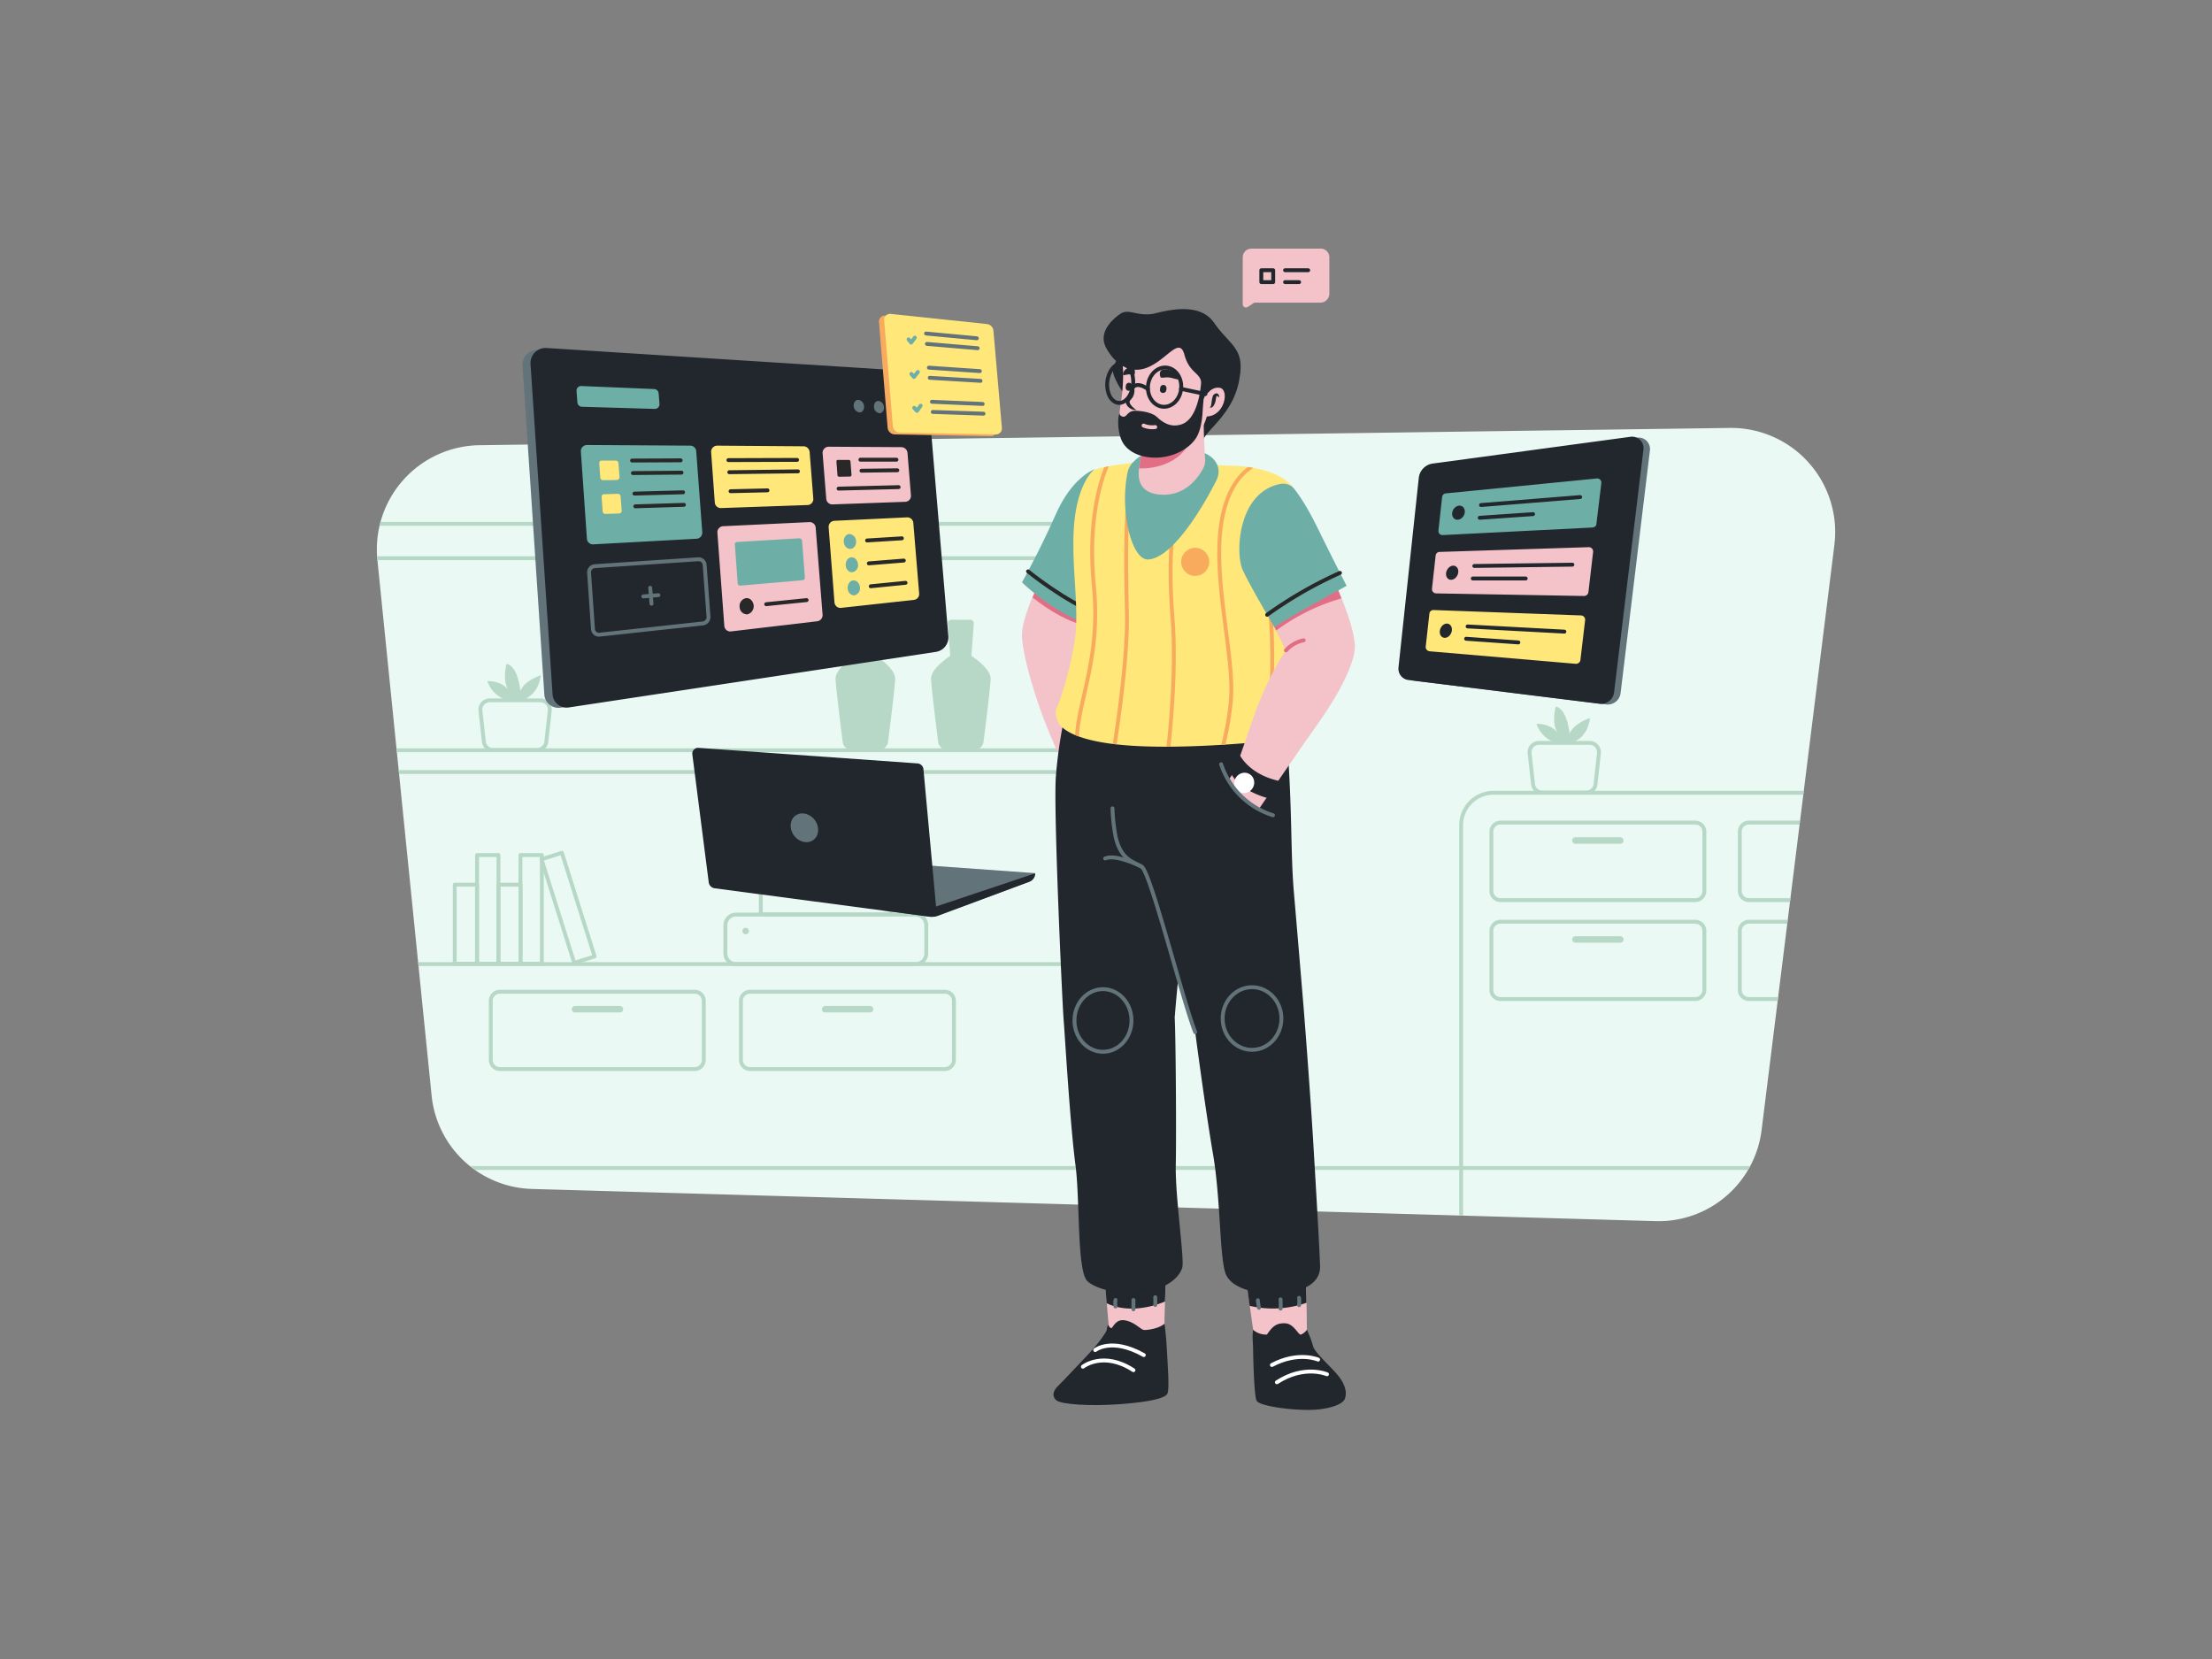 <?xml version="1.0" encoding="UTF-8"?> <svg xmlns="http://www.w3.org/2000/svg" xmlns:xlink="http://www.w3.org/1999/xlink" id="illustration" viewBox="0 0 1024 768"><rect x="0" y="0" width="1024" height="768" fill="#808080" stroke="none"/> <defs> <style>.cls-1,.cls-10,.cls-13,.cls-15,.cls-17,.cls-19,.cls-21,.cls-22,.cls-23,.cls-25,.cls-4,.cls-6{fill:none;}.cls-2{fill:#eaf9f3;}.cls-3{clip-path:url(#clip-path);}.cls-4,.cls-6{stroke:#b8d8c7;}.cls-10,.cls-13,.cls-15,.cls-17,.cls-19,.cls-21,.cls-22,.cls-23,.cls-25,.cls-4,.cls-6{stroke-linecap:round;stroke-linejoin:round;}.cls-10,.cls-13,.cls-15,.cls-17,.cls-19,.cls-21,.cls-22,.cls-25,.cls-4{stroke-width:1.8px;}.cls-5{fill:#b8d8c7;}.cls-6{stroke-width:1.8px;}.cls-7{fill:#63737a;}.cls-8{fill:#22272e;}.cls-9{fill:#f4c2c9;}.cls-10,.cls-23{stroke:#22272e;}.cls-11{fill:#6dafa7;}.cls-12{fill:#ffe779;}.cls-13{stroke:#63737a;}.cls-14{fill:#282828;}.cls-15{stroke:#282828;}.cls-16{fill:#f8ab5d;}.cls-17{stroke:#6dafa7;}.cls-18{fill:#e26e85;}.cls-19{stroke:#fff;}.cls-20{clip-path:url(#clip-path-2);}.cls-21{stroke:#f8ab5d;}.cls-22{stroke:#f4c2c9;}.cls-23{stroke-width:1.8px;}.cls-24{fill:#fff;}.cls-25{stroke:#e26e85;}</style> <clipPath id="clip-path"> <path class="cls-1" d="M766.3,565.3l-520-14.9a48.07,48.07,0,0,1-46.5-43.3l-25.1-248a48.18,48.18,0,0,1,47.2-53l578.8-8a48.21,48.21,0,0,1,48.5,54.1L815.5,523.1A48.1,48.1,0,0,1,766.3,565.3Z"></path> </clipPath> <clipPath id="clip-path-2"> <path class="cls-1" d="M554.8,213.9s5,1.5,15.6,1.7,22.7,3.3,27.4,9.2,6.2,49.4,5.5,69.1-14.8,49-14.8,49-33.7,3.8-61.3,2.5-34.2-7.4-36.1-9.3-3-6.5-1.9-8.5,6.5-17.5,8.5-32.4-2.2-35.7-.3-54,9-23.7,9-23.7,8.9-3,24.3-3.5A235.38,235.38,0,0,1,554.8,213.9Z"></path> </clipPath> </defs> <path class="cls-2" d="M766.3,565.3l-520-14.9a48.07,48.07,0,0,1-46.5-43.3l-25.1-248a48.18,48.18,0,0,1,47.2-53l578.8-8a48.21,48.21,0,0,1,48.5,54.1L815.5,523.1A48.1,48.1,0,0,1,766.3,565.3Z"></path> <g class="cls-3"> <path class="cls-4" d="M691.4,632.6h415.5a15,15,0,0,0,15-15V382a15,15,0,0,0-15-15H691.4a15,15,0,0,0-15,15V617.6A15,15,0,0,0,691.4,632.6Z"></path> <path class="cls-4" d="M142.3,616.8H561.4a15,15,0,0,0,15-15V257.5a15,15,0,0,0-15-15H142.3a15,15,0,0,0-15,15V601.8A15,15,0,0,0,142.3,616.8Z"></path> <path class="cls-4" d="M714,366.9h20.3a4.32,4.32,0,0,0,4.3-3.8l1.6-14.4a4.33,4.33,0,0,0-4.3-4.8H712.4a4.34,4.34,0,0,0-4.3,4.8l1.6,14.4A4.32,4.32,0,0,0,714,366.9Z"></path> <path class="cls-5" d="M726.5,344s8-.8,9.6-11.6c0,0-7.2,2.1-9.5,7.2,0,0-1-11.4-6.4-12.5,0,0-2.4,8.5,1.4,12.7,0,0-2.9-4.8-10.3-4.7a13.6,13.6,0,0,0,9.2,8.8"></path> <path class="cls-4" d="M228.3,347.2h20.3a4.32,4.32,0,0,0,4.3-3.8l1.6-14.4a4.33,4.33,0,0,0-4.3-4.8H226.7a4.34,4.34,0,0,0-4.3,4.8l1.6,14.4A4.33,4.33,0,0,0,228.3,347.2Z"></path> <path class="cls-5" d="M240.8,324.2s8-.8,9.6-11.6c0,0-7.2,2.1-9.5,7.2,0,0-1-11.4-6.4-12.5,0,0-2.4,8.5,1.4,12.7,0,0-2.9-4.8-10.3-4.7a13.6,13.6,0,0,0,9.2,8.8"></path> <path class="cls-4" d="M694.6,416.7h90.2a4.23,4.23,0,0,0,4.2-4.2V385a4.23,4.23,0,0,0-4.2-4.2H694.6a4.23,4.23,0,0,0-4.2,4.2v27.4A4.25,4.25,0,0,0,694.6,416.7Z"></path> <path class="cls-5" d="M729.3,390.6h20.8a1.54,1.54,0,0,0,1.5-1.5h0a1.54,1.54,0,0,0-1.5-1.5H729.3a1.54,1.54,0,0,0-1.5,1.5h0A1.54,1.54,0,0,0,729.3,390.6Z"></path> <path class="cls-4" d="M694.6,462.5h90.2a4.23,4.23,0,0,0,4.2-4.2V430.9a4.23,4.23,0,0,0-4.2-4.2H694.6a4.23,4.23,0,0,0-4.2,4.2v27.4A4.23,4.23,0,0,0,694.6,462.5Z"></path> <path class="cls-5" d="M729.3,436.4h20.8a1.54,1.54,0,0,0,1.5-1.5h0a1.54,1.54,0,0,0-1.5-1.5H729.3a1.54,1.54,0,0,0-1.5,1.5h0A1.54,1.54,0,0,0,729.3,436.4Z"></path> <path class="cls-4" d="M231.4,494.9h90.2a4.23,4.23,0,0,0,4.2-4.2V463.3a4.23,4.23,0,0,0-4.2-4.2H231.4a4.23,4.23,0,0,0-4.2,4.2v27.4A4.23,4.23,0,0,0,231.4,494.9Z"></path> <path class="cls-5" d="M266.2,468.7H287a1.54,1.54,0,0,0,1.5-1.5h0a1.54,1.54,0,0,0-1.5-1.5H266.2a1.54,1.54,0,0,0-1.5,1.5h0A1.42,1.42,0,0,0,266.2,468.7Z"></path> <path class="cls-4" d="M347.2,494.9h90.2a4.23,4.23,0,0,0,4.2-4.2V463.3a4.23,4.23,0,0,0-4.2-4.2H347.2a4.23,4.23,0,0,0-4.2,4.2v27.4A4.23,4.23,0,0,0,347.2,494.9Z"></path> <path class="cls-5" d="M382,468.7h20.8a1.54,1.54,0,0,0,1.5-1.5h0a1.54,1.54,0,0,0-1.5-1.5H382a1.54,1.54,0,0,0-1.5,1.5h0A1.42,1.42,0,0,0,382,468.7Z"></path> <path class="cls-4" d="M809.6,416.7h90.2a4.23,4.23,0,0,0,4.2-4.2V385a4.23,4.23,0,0,0-4.2-4.2H809.6a4.23,4.23,0,0,0-4.2,4.2v27.4A4.25,4.25,0,0,0,809.6,416.7Z"></path> <path class="cls-5" d="M844.3,390.6h20.8a1.54,1.54,0,0,0,1.5-1.5h0a1.54,1.54,0,0,0-1.5-1.5H844.3a1.54,1.54,0,0,0-1.5,1.5h0A1.54,1.54,0,0,0,844.3,390.6Z"></path> <path class="cls-4" d="M809.6,462.5h90.2a4.23,4.23,0,0,0,4.2-4.2V430.9a4.23,4.23,0,0,0-4.2-4.2H809.6a4.23,4.23,0,0,0-4.2,4.2v27.4A4.23,4.23,0,0,0,809.6,462.5Z"></path> <path class="cls-5" d="M844.3,436.4h20.8a1.54,1.54,0,0,0,1.5-1.5h0a1.54,1.54,0,0,0-1.5-1.5H844.3a1.54,1.54,0,0,0-1.5,1.5h0A1.54,1.54,0,0,0,844.3,436.4Z"></path> <path class="cls-4" d="M100.1,347.3h455a4.65,4.65,0,0,0,4.6-4.6V263a4.65,4.65,0,0,0-4.6-4.6h-455a4.65,4.65,0,0,0-4.6,4.6v79.7A4.59,4.59,0,0,0,100.1,347.3Z"></path> <path class="cls-4" d="M100.1,446.3h455a4.65,4.65,0,0,0,4.6-4.6V362a4.65,4.65,0,0,0-4.6-4.6h-455a4.65,4.65,0,0,0-4.6,4.6v79.7A4.65,4.65,0,0,0,100.1,446.3Z"></path> <rect class="cls-4" x="519.23" y="297.09" width="9.9" height="50.3"></rect> <rect class="cls-4" x="508.89" y="310.7" width="10.3" height="36.6"></rect> <rect class="cls-4" x="220.85" y="395.83" width="9.9" height="50.3"></rect> <rect class="cls-4" x="210.51" y="409.54" width="10.3" height="36.6"></rect> <rect class="cls-4" x="240.94" y="395.83" width="9.9" height="50.3"></rect> <rect class="cls-6" x="258.04" y="395.09" width="9.9" height="50.3" transform="translate(-114.33 98.69) rotate(-17.52)"></rect> <rect class="cls-4" x="230.7" y="409.54" width="10.3" height="36.6"></rect> <path class="cls-5" d="M439.9,303.6l-1.1-14.9a1.65,1.65,0,0,1,1.7-1.8h8.6a1.71,1.71,0,0,1,1.7,1.8l-1.1,14.9s9,5.8,8.9,10.6c-.1,3.7-2.3,21.4-3.3,29.2a4.32,4.32,0,0,1-4.3,3.8H438.6a4.32,4.32,0,0,1-4.3-3.8c-1-7.8-3.2-25.5-3.3-29.2C430.9,309.4,439.9,303.6,439.9,303.6Z"></path> <path class="cls-5" d="M395.7,303.6l-1.1-14.9a1.65,1.65,0,0,1,1.7-1.8h8.6a1.71,1.71,0,0,1,1.7,1.8l-1.1,14.9s9,5.8,8.9,10.6c-.1,3.7-2.3,21.4-3.3,29.2a4.32,4.32,0,0,1-4.3,3.8H394.4a4.32,4.32,0,0,1-4.3-3.8c-1-7.8-3.2-25.5-3.3-29.2C386.7,309.4,395.7,303.6,395.7,303.6Z"></path> <line class="cls-4" x1="837.2" y1="540.7" x2="-95.7" y2="540.7"></line> </g> <path class="cls-4" d="M423.9,446.3H340.7a4.91,4.91,0,0,1-4.9-4.9V428.3a4.91,4.91,0,0,1,4.9-4.9h83.2a4.91,4.91,0,0,1,4.9,4.9v13.1A4.91,4.91,0,0,1,423.9,446.3Z"></path> <rect class="cls-4" x="352.2" y="402.3" width="60" height="21"></rect> <circle class="cls-5" cx="345.2" cy="431" r="1.5"></circle> <path class="cls-7" d="M434.3,423.8l42.2-15.7a4.23,4.23,0,0,0,2.7-3.9h0l-83.8-6,12.9,23.2,21.8,2.9A8.57,8.57,0,0,0,434.3,423.8Z"></path> <path class="cls-8" d="M328.1,408.5l-7.6-59.3a2.68,2.68,0,0,1,2.8-3l101.4,7.2a3,3,0,0,1,2.8,2.8l6,65.3a2.66,2.66,0,0,1-3,2.9l-99.8-13.2A3.18,3.18,0,0,1,328.1,408.5Z"></path> <path class="cls-8" d="M479.2,404.3a4.13,4.13,0,0,1-2.7,3.9l-42.2,15.7a7.39,7.39,0,0,1-3.3.5,10.55,10.55,0,0,1-2.6-3.1Z"></path> <ellipse class="cls-7" cx="372.39" cy="383.18" rx="6" ry="7" transform="translate(-154.8 296.14) rotate(-36.44)"></ellipse> <path class="cls-9" d="M611.3,140.1H580.7l-3.1,2a1.49,1.49,0,0,1-2.3-1.3V119.1a4,4,0,0,1,4-4h32.1a4,4,0,0,1,4,4V136A4.18,4.18,0,0,1,611.3,140.1Z"></path> <line class="cls-10" x1="594.9" y1="125.1" x2="605.6" y2="125.1"></line> <line class="cls-10" x1="594.9" y1="130.6" x2="601.4" y2="130.6"></line> <rect class="cls-10" x="583.9" y="125.1" width="5.5" height="5.5"></rect> <path class="cls-7" d="M428.5,302l-169,25.6a6.52,6.52,0,0,1-7.5-6L241.9,169.4a6.93,6.93,0,0,1,7.4-7.4l169.3,10.8a6.54,6.54,0,0,1,6.1,5.9l9.7,115.9A7.06,7.06,0,0,1,428.5,302Z"></path> <path class="cls-8" d="M433.1,301.8,263.3,327.5a6.52,6.52,0,0,1-7.5-6L245.6,168.6a7,7,0,0,1,7.5-7.5l170,10.8a6.55,6.55,0,0,1,6.1,6L439,294.3A6.81,6.81,0,0,1,433.1,301.8Z"></path> <path class="cls-11" d="M322.4,249.4,274.6,252a2.78,2.78,0,0,1-2.9-2.6L268.9,209a2.84,2.84,0,0,1,2.8-3l47.8.3a2.76,2.76,0,0,1,2.8,2.6l2.8,37.5A2.82,2.82,0,0,1,322.4,249.4Z"></path> <path class="cls-12" d="M373.8,233.8l-40,1.4a2.78,2.78,0,0,1-2.9-2.6l-1.7-23.3a2.84,2.84,0,0,1,2.8-3l40,.3a2.9,2.9,0,0,1,2.8,2.6l1.7,21.6A2.76,2.76,0,0,1,373.8,233.8Z"></path> <path class="cls-9" d="M419.1,232.3l-33.7,1.2a2.78,2.78,0,0,1-2.9-2.6l-1.7-21.1a2.84,2.84,0,0,1,2.8-3l33.7.2a2.9,2.9,0,0,1,2.8,2.6l1.6,19.7A2.73,2.73,0,0,1,419.1,232.3Z"></path> <path class="cls-13" d="M325.4,288.6l-47.8,5.2a2.77,2.77,0,0,1-3.1-2.6l-1.8-26.1a2.87,2.87,0,0,1,2.6-3l47.9-3.2a2.8,2.8,0,0,1,3,2.6l1.8,24.1A3,3,0,0,1,325.4,288.6Z"></path> <path class="cls-9" d="M378.3,287.6l-39.9,4.7a2.77,2.77,0,0,1-3.1-2.6l-3.2-43.1a2.81,2.81,0,0,1,2.6-3l40-1.9a2.78,2.78,0,0,1,2.9,2.6l3.2,40.3A2.85,2.85,0,0,1,378.3,287.6Z"></path> <path class="cls-11" d="M370,249.2l-28.7,1.7a1.11,1.11,0,0,0-1.1,1.3l1.3,17.8a1.16,1.16,0,0,0,1.3,1.1l28.7-2.5a1.16,1.16,0,0,0,1.1-1.3l-1.3-17A1.38,1.38,0,0,0,370,249.2Z"></path> <path class="cls-12" d="M423.1,277.7l-33.7,3.7a2.77,2.77,0,0,1-3.1-2.6l-2.7-34.7a2.81,2.81,0,0,1,2.6-3l33.7-1.6a2.78,2.78,0,0,1,2.9,2.6l2.7,32.6A2.7,2.7,0,0,1,423.1,277.7Z"></path> <line class="cls-13" x1="301" y1="272.1" x2="301.6" y2="279.5"></line> <line class="cls-13" x1="297.8" y1="276.1" x2="304.8" y2="275.5"></line> <path class="cls-14" d="M348.9,280.3c-.2-2-1.7-3.6-3.5-3.4a3.65,3.65,0,0,0-3,4.1,3.46,3.46,0,0,0,3.6,3.4A3.88,3.88,0,0,0,348.9,280.3Z"></path> <line class="cls-15" x1="354.7" y1="279.7" x2="373.4" y2="277.8"></line> <path class="cls-11" d="M396.3,250.5a3.37,3.37,0,0,0-3.1-3.3c-1.6.1-2.7,1.7-2.6,3.6s1.5,3.4,3.1,3.3S396.5,252.4,396.3,250.5Z"></path> <line class="cls-15" x1="401.4" y1="250.2" x2="417.5" y2="249.2"></line> <path class="cls-11" d="M397.2,261.2c-.2-1.9-1.5-3.3-3.1-3.2s-2.7,1.8-2.6,3.7,1.6,3.4,3.1,3.2A3.23,3.23,0,0,0,397.2,261.2Z"></path> <line class="cls-15" x1="402.2" y1="260.8" x2="418.4" y2="259.5"></line> <path class="cls-11" d="M398.1,271.9c-.2-1.9-1.5-3.3-3.1-3.2s-2.7,1.8-2.6,3.7,1.6,3.3,3.1,3.2A3.31,3.31,0,0,0,398.1,271.9Z"></path> <line class="cls-15" x1="403.1" y1="271.4" x2="419.2" y2="269.8"></line> <path class="cls-12" d="M285.6,222.2l-6.5.1a1.28,1.28,0,0,1-1.2-1.1l-.5-6.8a1.16,1.16,0,0,1,1.2-1.2h6.5a1.28,1.28,0,0,1,1.2,1.1l.5,6.7A1.38,1.38,0,0,1,285.6,222.2Z"></path> <line class="cls-15" x1="292.6" y1="213.2" x2="315.1" y2="213.1"></line> <line class="cls-15" x1="293" y1="219" x2="315.5" y2="218.8"></line> <path class="cls-14" d="M393.5,220.6l-5.1.1a.86.86,0,0,1-.7-.6l-.5-6.5a.68.68,0,0,1,.7-.7H393a.86.86,0,0,1,.7.6l.5,6.4A.75.75,0,0,1,393.5,220.6Z"></path> <line class="cls-15" x1="398.3" y1="212.8" x2="415" y2="212.8"></line> <line class="cls-15" x1="398.8" y1="217.9" x2="415.4" y2="217.7"></line> <line class="cls-15" x1="388.2" y1="226.2" x2="416" y2="225.5"></line> <path class="cls-12" d="M286.7,237.7l-6.5.2a1.2,1.2,0,0,1-1.2-1.1l-.5-6.8a1.13,1.13,0,0,1,1.1-1.2l6.5-.2a1.28,1.28,0,0,1,1.2,1.1l.5,6.7A1.23,1.23,0,0,1,286.7,237.7Z"></path> <line class="cls-15" x1="293.7" y1="228.5" x2="316.2" y2="227.9"></line> <line class="cls-15" x1="294.1" y1="234.4" x2="316.6" y2="233.7"></line> <path class="cls-11" d="M303.1,189.3l-33.7-1a2.16,2.16,0,0,1-2.1-2l-.4-5.3a2.13,2.13,0,0,1,2.2-2.3l33.7,1.4a2.16,2.16,0,0,1,2.1,2l.4,4.9A2.18,2.18,0,0,1,303.1,189.3Z"></path> <line class="cls-15" x1="337.2" y1="213" x2="369" y2="212.9"></line> <line class="cls-15" x1="337.6" y1="218.6" x2="369.4" y2="218.2"></line> <line class="cls-15" x1="338.2" y1="227.4" x2="355.3" y2="227"></line> <path class="cls-7" d="M418.1,188.8a3,3,0,0,0-2.5-2.9c-1.2-.1-2.2,1.2-2,2.7a2.85,2.85,0,0,0,2.5,2.9C417.3,191.6,418.2,190.3,418.1,188.8Z"></path> <path class="cls-7" d="M409.2,188.5a2.94,2.94,0,0,0-2.5-2.9c-1.3-.1-2.2,1.2-2.1,2.8a2.93,2.93,0,0,0,2.6,2.9C408.4,191.3,409.3,190,409.2,188.5Z"></path> <path class="cls-7" d="M400,188.1a3.13,3.13,0,0,0-2.6-3c-1.3-.1-2.3,1.2-2.2,2.8a3.13,3.13,0,0,0,2.6,3C399.2,191,400.1,189.7,400,188.1Z"></path> <path class="cls-16" d="M458.7,201.9l-44.4-.8a3.4,3.4,0,0,1-3.4-3.2l-4-48.9a2.73,2.73,0,0,1,2.9-2.9l44.6,4.7a3.43,3.43,0,0,1,3.1,3.2l3.9,44.9A2.71,2.71,0,0,1,458.7,201.9Z"></path> <path class="cls-12" d="M461.1,201.1l-44.4-.8a3.4,3.4,0,0,1-3.4-3.2l-4-48.9a2.73,2.73,0,0,1,2.9-2.9l44.6,4.7a3.43,3.43,0,0,1,3.1,3.2l3.9,44.9A2.77,2.77,0,0,1,461.1,201.1Z"></path> <line class="cls-13" x1="428.7" y1="154.4" x2="452.2" y2="156.6"></line> <line class="cls-13" x1="429.1" y1="159.2" x2="452.6" y2="161.2"></line> <line class="cls-13" x1="430" y1="170.2" x2="453.6" y2="171.8"></line> <line class="cls-13" x1="430.4" y1="174.9" x2="453.9" y2="176.3"></line> <line class="cls-13" x1="431.4" y1="186" x2="454.9" y2="187"></line> <line class="cls-13" x1="431.8" y1="190.7" x2="455.3" y2="191.5"></line> <polyline class="cls-17" points="420.6 157.1 421.8 158.6 423.5 156.3"></polyline> <polyline class="cls-17" points="421.9 173.1 423.1 174.5 424.9 172.2"></polyline> <polyline class="cls-17" points="423.2 188.8 424.5 190.2 426.2 187.8"></polyline> <path class="cls-9" d="M479.8,272.2s-6.2,12.9-6.7,21.1,8.2,41.1,22.4,66.2c0,0,13.4-4.4,13.4-8.5s-7.9-52.6-7.4-54,6-11.7,6-16.1S481.9,267.4,479.8,272.2Z"></path> <path class="cls-18" d="M507.5,280.9c0-4.4-25.5-13.5-27.6-8.7,0,0-.8,1.8-1.9,4.4,8.1,6.3,16.8,11.7,26.7,13.5C506.1,286.9,507.5,283.1,507.5,280.9Z"></path> <path class="cls-11" d="M506.4,217.4s-10,3.4-17.6,20.6-15.7,31.6-15.7,31.6,12.5,12.4,28.5,18.7C517.6,294.8,518.2,219,506.4,217.4Z"></path> <path class="cls-15" d="M475.9,264.5s17.1,14,33,20.1"></path> <path class="cls-9" d="M539.8,590.4s-.9,21-.7,23-7,6.3-15.9,6-9.7-2.9-9.7-2.9-2-22.7-2.2-25.9S538,586.1,539.8,590.4Z"></path> <path class="cls-8" d="M539.3,602.5c.2-6,.5-12.1.5-12.1-1.8-4.3-28.7-3-28.5.2.1,1.5.6,7.1,1,12.7C520.2,607.2,530.6,606.2,539.3,602.5Z"></path> <path class="cls-8" d="M539.1,612.8s.8,5.9,1.1,12.3,1.3,18.1.2,20.1-7.2,3.7-21.5,4.8-27.5.1-29.8-1.7-1.6-4.5.6-6.6,10.9-11.4,14.5-15.2c4.7-5,8.1-10.1,8.1-10.7.3-2.4.8-2.4.8-2.4s.6,1.5,1.4,1.4,1.9-4.6,6.7-3.5,6.8,4.4,8.6,4.4S536.5,615,539.1,612.8Z"></path> <path class="cls-9" d="M577.3,594.6s2.7,21.6,3.2,22.9,5.5,4.9,13.3,4.5,10.8-2.7,11.1-3.2-.2-25.2-.4-26.8S579.1,590.8,577.3,594.6Z"></path> <path class="cls-8" d="M604.8,603.1c-.1-5.5-.3-10.6-.4-11.3-.3-1.6-25.3-1.1-27.2,2.7,0,0,.6,4.8,1.3,10A46.9,46.9,0,0,0,604.8,603.1Z"></path> <path class="cls-8" d="M580.1,615.6a24.67,24.67,0,0,0-.2,4.7c.1,1.3.2,3.1.2,5.3.1,4.6.5,20.5,1.6,22.8s13.7,4.2,23.2,4.3,16.5-2.4,17.6-5,.5-6.4-2.8-10.6-10.9-10.7-11.8-13.8a47.46,47.46,0,0,0-2.9-7.7,6.58,6.58,0,0,1-2.7,2.2c-1.3.4-3.2-5-7.3-5.2s-5.9,1.4-8.5,5.2a9.1,9.1,0,0,1-6.4-2.2Z"></path> <path class="cls-8" d="M492.4,333.8a212.32,212.32,0,0,0-3.6,25.6c-1.2,14.7,3,105.8,3.6,112.9s2.9,47.6,5.5,67.3c2.1,16.2.6,48.9,5.5,53.5s19.9,7.1,29.2,4.6,13.6-7.1,14.7-10.9-3.3-32.7-3-47.4,0-58.1-.5-68.4c0,0,4.1-52.6,9-64.6s12-56.2-1.6-69C537.4,324.6,493.6,331.7,492.4,333.8Z"></path> <path class="cls-8" d="M514.3,339.6s-.1,19.8.7,34.6a85.11,85.11,0,0,0,1.5,13.4c2.5,10.4,7.9,11.2,12,13.6s18.8,61.3,24.8,76.6c0,0,4.6,35.2,8.2,56.2s3,46.4,5.7,55.1,18.5,10.4,26.2,9.7,18-3.7,17.7-12.7-1.8-34.6-3.1-56.4-3.8-54.3-4.4-61.9c0,0-3-36-4.6-54.5s-.7-37.4-3.1-69.3C593.3,312,514.2,321.8,514.3,339.6Z"></path> <path class="cls-13" d="M515,374.2a85.11,85.11,0,0,0,1.5,13.4c2.5,10.4,7.9,11.2,12,13.6s18.8,61.3,24.8,76.6"></path> <path class="cls-13" d="M528.5,401.2s-11.7-6-16.9-3.8"></path> <ellipse class="cls-13" cx="510.6" cy="472.4" rx="13.2" ry="14.5"></ellipse> <ellipse class="cls-13" cx="579.6" cy="471.5" rx="13.6" ry="14.5"></ellipse> <path class="cls-13" d="M516.4,604.8a9.56,9.56,0,0,1,0-3"></path> <path class="cls-13" d="M524.7,606.1v-4.3"></path> <path class="cls-13" d="M534.8,604.1s.1-2.5,0-3.6"></path> <path class="cls-13" d="M582.8,605.4s-.5-2.7-.5-3.5"></path> <path class="cls-13" d="M592.8,605.8a30.1,30.1,0,0,0,0-4.3"></path> <path class="cls-13" d="M601.4,604.2a18.17,18.17,0,0,0,0-3.4"></path> <path class="cls-19" d="M507,625s7.6-6.1,22.5,2.3"></path> <path class="cls-19" d="M501.3,632.7s9.4-7.5,23.4,1.6"></path> <path class="cls-19" d="M610.2,629.4s-9.1-4-21.4,2.5"></path> <path class="cls-19" d="M614.3,636.2s-10.5-4.6-23.2,3.7"></path> <path class="cls-12" d="M554.8,213.9s5,1.5,15.6,1.7,22.7,3.3,27.4,9.2,6.2,49.4,5.5,69.1-14.8,49-14.8,49-33.7,3.8-61.3,2.5-34.2-7.4-36.1-9.3-3-6.5-1.9-8.5,6.5-17.5,8.5-32.4-2.2-35.7-.3-54,9-23.7,9-23.7,8.9-3,24.3-3.5A235.38,235.38,0,0,1,554.8,213.9Z"></path> <g class="cls-20"> <path class="cls-21" d="M515.2,209.9s-12.9,19.8-8.8,61.5-13.9,63.2-5.7,82.4"></path> <path class="cls-21" d="M584.9,213.6s-15.7,2.6-19.6,29.1,6.4,61.9,4.5,81.8-7.2,31.6-7.2,31.6"></path> <path class="cls-21" d="M586.6,349.7s5.3-49.9,0-77.5,6.7-51.6,20.2-48.3"></path> <path class="cls-21" d="M540.2,351.8s4.4-32.4,2.9-61.4c-.6-10.9-6.9-64.4,16.4-81.3"></path> <path class="cls-21" d="M515.2,349.7s6.9-40.8,6.5-64.8-2.4-74.8,9.7-83"></path> </g> <circle class="cls-16" cx="553.3" cy="260.1" r="6.5"></circle> <path class="cls-11" d="M531.5,210.1c-2.7.1-4.8,1.7-6.7,3.6a10.24,10.24,0,0,0-2.8,4.9c-3.8,18.4,2,40.6,9.4,40.4,9.3-.3,21.8-17.2,31.6-36.4,4-7.9-3.7-13.4-8.2-13.4C551.3,209.1,537.1,209.8,531.5,210.1Z"></path> <path class="cls-8" d="M574.2,171.2a35.21,35.21,0,0,1-4.7,16.1c-4.7,8-10.4,12.2-12.3,15.8s-1.4-5.8,0-10.3S566.9,164.3,574.2,171.2Z"></path> <path class="cls-9" d="M529.4,201.6s-1.1,9.7-1.8,13.4-2.3,13.4,10.1,14c11.1.6,17.1-8,19.3-12.2a7.47,7.47,0,0,0,.9-4.1c-.3-4.4-.9-15.2-.6-24C557.7,177.5,529.4,193.7,529.4,201.6Z"></path> <path class="cls-18" d="M551.4,202.3c-5.9,4.7-14.6,6.9-22.8,5.7-.3,2.6-.7,5.4-1,7q-.15.75-.3,1.8C537.4,217.3,548.9,212.3,551.4,202.3Z"></path> <path class="cls-8" d="M517.6,165.6s-2.7,3.9-2.3,6.9,6.1,13.1,9,12.8,5.9-12.7,2.5-16.8S518.7,163.7,517.6,165.6Z"></path> <path class="cls-9" d="M519.9,171.3a82.72,82.72,0,0,1-1,15c-1.3,8-2.2,20,9.7,23.3s25.9-1.2,30.3-17.6,7.6-33-7.6-37.8S518.1,155.6,519.9,171.3Z"></path> <path class="cls-8" d="M525,179.3a6.37,6.37,0,0,1-.2,3.6,5.07,5.07,0,0,1-.9,1.6,4.35,4.35,0,0,1-.6.7c-.1.1-.2.3-.3.4a1.39,1.39,0,0,0,0,.9,3.75,3.75,0,0,0,.7,1.2,9.8,9.8,0,0,0,2.4,2.1,4.81,4.81,0,0,1-3.4-1.1,4.17,4.17,0,0,1-1.3-1.6,2.65,2.65,0,0,1,0-2.3,2.18,2.18,0,0,1,.7-.9c.2-.2.4-.3.5-.5a9.38,9.38,0,0,0,.9-1.2A13.23,13.23,0,0,0,525,179.3Z"></path> <path class="cls-8" d="M558.3,183.9a18.73,18.73,0,0,1-2.2-6.9c-.6-4.6-5.5-4.3-7.8-12.8s-7.9,2-16.8,5.8-15.9-2.3-19.5-9.1,2.5-12.8,6.6-15.6S527,147,535,145s20.9-4.5,27.1,4.5,12.6,11.2,12.2,21-11.9,20.7-12.6,20.8S558.3,183.9,558.3,183.9Z"></path> <path class="cls-8" d="M537.2,174.5c-.3-.8-.6-2.3.5-3.1s3.6-.5,6,1c2.1,1.3,2.7,3.4,1.3,3.2s-2.5-.8-4.2-.9S537.5,175.2,537.2,174.5Z"></path> <path class="cls-8" d="M525.2,173.4a3.39,3.39,0,0,0-.3-2.9c-.6-.8-2.2-.7-3.7.4-1.3,1-1.7,2.9-.8,2.8a10.13,10.13,0,0,1,2.6-.4C524.1,173.4,525,174,525.2,173.4Z"></path> <path class="cls-8" d="M518.3,191.4s-.1,1.2,1.6,1.5,1.9-2.3,4.8-2.7c1.8-.2,8.1.3,10.7,2.7s6.2,5.2,11.4,3.6,8.3-8.9,9.3-19.5c.9-9.7,4.5-.3,4.5,2,0,1.6-1.5-.7-3.3,5.8-.8,2.9,0,11.1-3.1,17.1-2.4,4.6-9.1,9.3-17.6,9.9s-15.5-2.9-17.6-8.5C516.9,197.9,517.7,191.8,518.3,191.4Z"></path> <path class="cls-8" d="M522.4,180.9h0a1.46,1.46,0,0,0,1.6-1.3l.1-.8a1.46,1.46,0,0,0-1.3-1.6h0a1.46,1.46,0,0,0-1.6,1.3l-.1.8A1.46,1.46,0,0,0,522.4,180.9Z"></path> <path class="cls-8" d="M538.3,181.9h0a1.46,1.46,0,0,0,1.6-1.3l.1-.8a1.46,1.46,0,0,0-1.3-1.6h0a1.46,1.46,0,0,0-1.6,1.3l-.1.8A1.35,1.35,0,0,0,538.3,181.9Z"></path> <path class="cls-9" d="M557.2,184.8s2.7-6,7.4-5.3,2.4,13.4-6.3,13.3"></path> <path class="cls-8" d="M564.3,184a4.37,4.37,0,0,0-.8-.7c-.3-.1-.2.1-.4.2,0,.1-.2.9-.3,1.6a6.26,6.26,0,0,1-.7,2.2,2.84,2.84,0,0,1-.8,1.1,1.26,1.26,0,0,1-1.3.2,1.16,1.16,0,0,0,.6-.8c.1-.3.1-.6.2-.9a19.19,19.19,0,0,1,.3-2.2l.3-1.2.3-.6c.1-.1.1-.2.3-.3s.3-.2.4-.3a2,2,0,0,1,.9-.2,1.58,1.58,0,0,1,.8.5A1.81,1.81,0,0,1,564.3,184Z"></path> <path class="cls-22" d="M529.4,197a10.41,10.41,0,0,0,5.4.7"></path> <ellipse class="cls-23" cx="518.6" cy="177.45" rx="9.1" ry="6" transform="translate(292.67 676.84) rotate(-84.55)"></ellipse> <ellipse class="cls-23" cx="539.15" cy="179.24" rx="9.1" ry="7.7" transform="translate(309.48 698.91) rotate(-84.55)"></ellipse> <path class="cls-10" d="M524.3,179.5s1.7-3.2,7.1.6"></path> <line class="cls-10" x1="546.7" y1="180" x2="558" y2="182.4"></line> <path class="cls-9" d="M590,290.4l5.3,10.7s-5.6,7.6-11.6,22-10.4,32.2-14.5,37.3c0,0,4,9.6,13.8,13.8,0,0,19.1-28,27.8-40.2s17-27.8,16.4-35.6c-.9-11.5-9.6-28.5-10.4-33.1S590.2,277.1,590,290.4Z"></path> <path class="cls-18" d="M616.7,265.3c-.7-4.5-26.5,11.8-26.7,25.1l.8,1.5A94.67,94.67,0,0,1,621,277C618.9,271.8,617,267.3,616.7,265.3Z"></path> <path class="cls-8" d="M574.2,350c1.4,2.4,6.2,8.8,17.4,11.4a.5.5,0,0,1,.3.8l-5.1,6.9c-.1.2-.4.2-.6.2-12.5-3.8-15.8-10.1-16.3-11.3a.3.3,0,0,1,0-.4l3.4-7.5C573.5,349.6,574,349.6,574.2,350Z"></path> <ellipse class="cls-24" cx="577.34" cy="359.75" rx="4.8" ry="4.6" transform="matrix(0.52, -0.85, 0.85, 0.52, -30.02, 666.11)"></ellipse> <path class="cls-11" d="M592.9,224a6.6,6.6,0,0,1,6.3,2.4c2.3,2.9,6.1,8.5,10.8,18.1,7.9,16.1,13.4,26.7,13.4,26.7S596,286,590,290.4c0,0-11.1-18.7-14.7-26.5C571.8,256.5,572.8,227.7,592.9,224Z"></path> <path class="cls-15" d="M586.6,284.6a192.55,192.55,0,0,1,33.7-19.4"></path> <path class="cls-13" d="M565.3,353.8a36.83,36.83,0,0,0,24,23.6"></path> <path class="cls-25" d="M595.3,301.1a15,15,0,0,1,8.2-4.7"></path> <path class="cls-7" d="M743.5,326.1,655,315.2a5.26,5.26,0,0,1-4.6-5.8l9.4-87.8a7.53,7.53,0,0,1,6.4-6.6l91.6-12.4a5.31,5.31,0,0,1,6,5.9L750.2,321A6,6,0,0,1,743.5,326.1Z"></path> <path class="cls-8" d="M740.5,325.8l-88.5-11a5.26,5.26,0,0,1-4.6-5.8l9.4-87.8a7.53,7.53,0,0,1,6.4-6.6l91.6-12.4a5.31,5.31,0,0,1,6,5.9L747.2,320.6A6.05,6.05,0,0,1,740.5,325.8Z"></path> <path class="cls-11" d="M737.2,244.2l-69.3,3.5a1.87,1.87,0,0,1-2-2.1l1.7-15.5a1.92,1.92,0,0,1,1.7-1.7l69.9-6.9a1.93,1.93,0,0,1,2.1,2.2l-2.3,19C739,243.4,738.2,244.1,737.2,244.2Z"></path> <line class="cls-10" x1="685.6" y1="233.8" x2="731.5" y2="230.1"></line> <line class="cls-10" x1="685" y1="239.7" x2="709.7" y2="238"></line> <ellipse class="cls-8" cx="675.17" cy="237.35" rx="3.4" ry="2.8" transform="translate(145.76 718.92) rotate(-61.66)"></ellipse> <path class="cls-9" d="M733.3,275.9l-68.5-1.2a2,2,0,0,1-1.9-2.1l1.7-15.4a1.86,1.86,0,0,1,1.9-1.7l69-2.2a2,2,0,0,1,2,2.2l-2.2,18.8A2.06,2.06,0,0,1,733.3,275.9Z"></path> <line class="cls-10" x1="682.5" y1="262" x2="727.9" y2="261.4"></line> <line class="cls-10" x1="681.8" y1="267.8" x2="706.3" y2="267.8"></line> <ellipse class="cls-8" cx="672.22" cy="265.1" rx="3.4" ry="2.7" transform="translate(141.09 755.06) rotate(-64.21)"></ellipse> <path class="cls-12" d="M729.5,307.3l-67.7-5.8a2,2,0,0,1-1.8-2.1l1.7-15.3a1.88,1.88,0,0,1,2-1.7l68.2,2.5a2,2,0,0,1,1.9,2.2l-2.2,18.6A2.08,2.08,0,0,1,729.5,307.3Z"></path> <line class="cls-10" x1="679.4" y1="290" x2="724.2" y2="292.4"></line> <line class="cls-10" x1="678.7" y1="295.7" x2="702.9" y2="297.4"></line> <ellipse class="cls-8" cx="669.33" cy="291.98" rx="3.4" ry="2.7" transform="translate(137.36 792.25) rotate(-66.81)"></ellipse> </svg> 